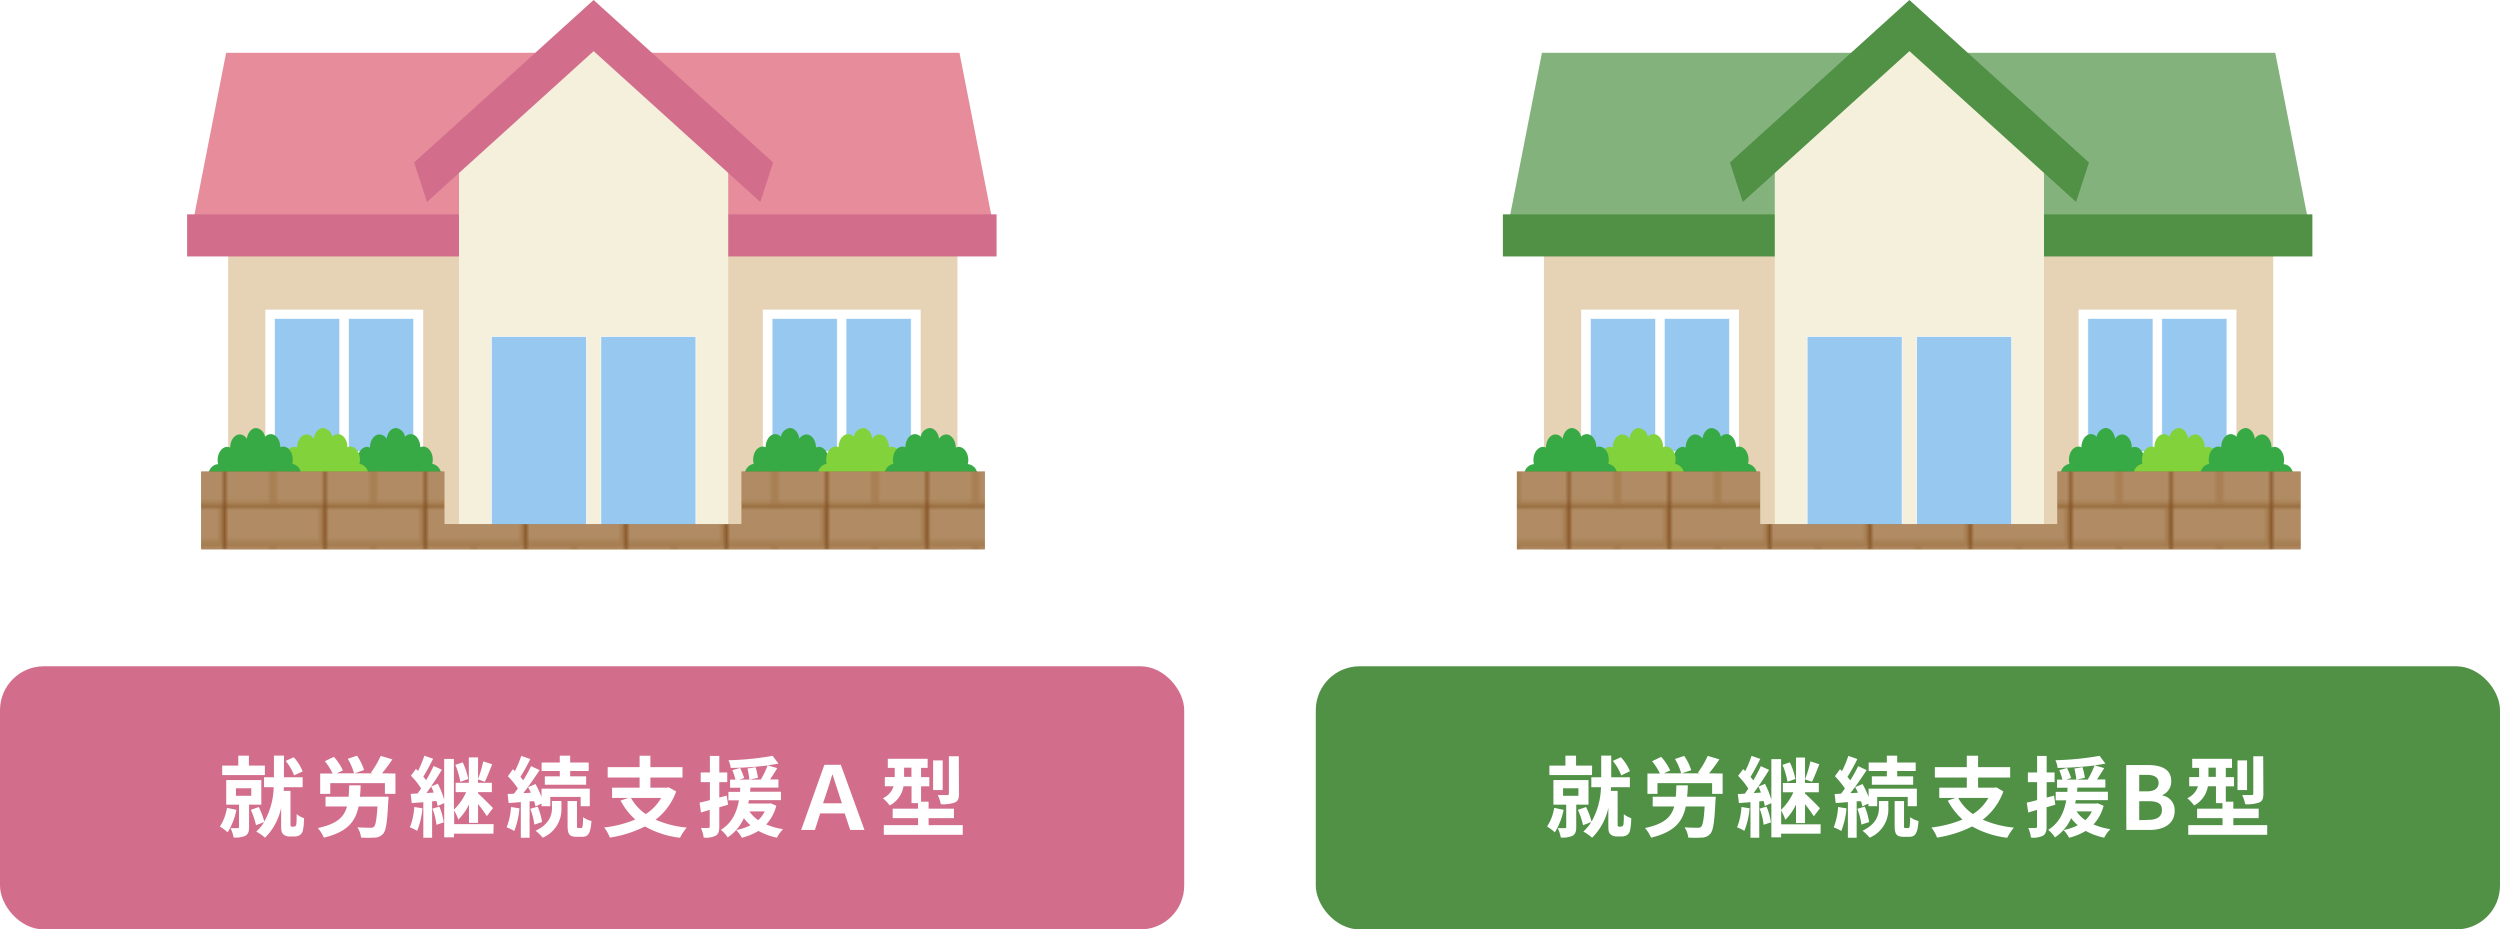 <svg xmlns="http://www.w3.org/2000/svg" xmlns:xlink="http://www.w3.org/1999/xlink" viewBox="0 0 570 211.91"><defs><style>.a{fill:none;}.b{fill:#d9be91;}.c{fill:#f6e4c2;}.d{fill:#e6d2b4;}.e{fill:#e68c9b;}.f{fill:#d26e8c;}.g{fill:#f5f0dc;}.h{fill:#96c8f0;stroke:#fff;stroke-linecap:round;stroke-linejoin:round;stroke-width:0.13px;}.i{fill:#fff;}.j{fill:#37aa46;}.k{fill:#82d23c;}.l{fill:#825023;}.m,.p{opacity:0.4;}.m{fill:url(#a);}.n{fill:#84b27d;}.o{fill:#509146;}.p{fill:url(#b);}</style><pattern id="a" width="25.51" height="19.84" patternTransform="translate(5.89 27.91) scale(0.88)" patternUnits="userSpaceOnUse" viewBox="0 0 25.51 19.84"><rect class="a" width="25.51" height="19.84"/><rect class="b" width="25.51" height="19.84"/><rect class="c" width="24.09" height="8.5"/><rect class="c" y="9.92" width="11.34" height="8.5"/><rect class="c" x="12.76" y="9.92" width="12.76" height="8.5"/></pattern><pattern id="b" width="25.51" height="19.84" patternTransform="translate(14.95 27.91) scale(0.88)" patternUnits="userSpaceOnUse" viewBox="0 0 25.51 19.84"><rect class="a" width="25.51" height="19.84"/><rect class="b" width="25.51" height="19.84"/><rect class="c" width="24.09" height="8.5"/><rect class="c" y="9.92" width="11.34" height="8.5"/><rect class="c" x="12.76" y="9.92" width="12.76" height="8.5"/></pattern></defs><rect class="d" x="52.02" y="27.66" width="166.28" height="97.58"/><polygon class="e" points="227.09 54.51 43.24 54.51 51.56 12.04 218.76 12.04 227.09 54.51"/><rect class="f" x="42.66" y="48.87" width="184.56" height="9.6"/><polygon class="g" points="166.03 29.02 135.2 2.46 104.65 28.84 104.65 125.25 166.03 125.25 166.03 29.02"/><path class="f" d="M94.42,37.05l2.93,9,38-34.39,38,34.39,2.93-9L135.34,0Z"/><rect class="h" x="112.03" y="76.76" width="21.65" height="43.82"/><rect class="h" x="137.01" y="76.76" width="21.65" height="43.82"/><rect class="i" x="173.92" y="70.6" width="35.99" height="34.39"/><rect class="h" x="176.04" y="72.63" width="14.84" height="30.27"/><rect class="h" x="192.9" y="72.63" width="14.84" height="30.27"/><rect class="i" x="60.5" y="70.6" width="35.99" height="34.39"/><rect class="h" x="62.62" y="72.63" width="14.84" height="30.27"/><rect class="h" x="79.48" y="72.63" width="14.84" height="30.27"/><path class="j" d="M188.88,105.83h-.1a4,4,0,0,0,.12-.94c0-1.65-1-3-2.18-3a1.57,1.57,0,0,0-.67.16v0c0-1.65-1-3-2.18-3a2,2,0,0,0-1.62,1c-.19-1.4-1.07-2.46-2.14-2.46a2.37,2.37,0,0,0-2.06,2,1.8,1.8,0,0,0-1.31-.61c-1.19,0-2.17,1.33-2.17,3v0a1.57,1.57,0,0,0-.67-.16c-1.2,0-2.18,1.33-2.18,3a4,4,0,0,0,.12.94,2.44,2.44,0,0,0-2,2.11H191A2.38,2.38,0,0,0,188.88,105.83Z"/><path class="k" d="M205.52,105.83h-.09a4,4,0,0,0,.12-.94c0-1.65-1-3-2.18-3a1.58,1.58,0,0,0-.68.16v0c0-1.65-1-3-2.17-3a1.94,1.94,0,0,0-1.63,1c-.18-1.4-1.06-2.46-2.14-2.46a2.37,2.37,0,0,0-2.06,2,1.8,1.8,0,0,0-1.3-.61c-1.21,0-2.18,1.33-2.18,3v0a1.54,1.54,0,0,0-.67-.16c-1.2,0-2.17,1.33-2.17,3a4,4,0,0,0,.11.94,2.42,2.42,0,0,0-2,2.11H207.6A2.39,2.39,0,0,0,205.52,105.83Z"/><path class="j" d="M220.75,105.83h-.1a4,4,0,0,0,.12-.94c0-1.65-1-3-2.18-3a1.62,1.62,0,0,0-.68.16v0c0-1.65-1-3-2.17-3a2,2,0,0,0-1.63,1c-.18-1.4-1.06-2.46-2.14-2.46a2.35,2.35,0,0,0-2.05,2,1.82,1.82,0,0,0-1.31-.61c-1.2,0-2.18,1.33-2.18,3v0a1.54,1.54,0,0,0-.67-.16c-1.2,0-2.17,1.33-2.17,3a3.56,3.56,0,0,0,.12.94,2.43,2.43,0,0,0-2,2.11h21.09A2.39,2.39,0,0,0,220.75,105.83Z"/><path class="j" d="M81.51,105.83h.1a4,4,0,0,1-.12-.94c0-1.65,1-3,2.18-3a1.57,1.57,0,0,1,.67.16v0c0-1.65,1-3,2.18-3a2,2,0,0,1,1.63,1c.18-1.4,1.06-2.46,2.13-2.46a2.37,2.37,0,0,1,2.06,2,1.8,1.8,0,0,1,1.31-.61c1.19,0,2.17,1.33,2.17,3v0a1.57,1.57,0,0,1,.67-.16c1.2,0,2.18,1.33,2.18,3a4,4,0,0,1-.12.94,2.44,2.44,0,0,1,2,2.11H79.44A2.39,2.39,0,0,1,81.51,105.83Z"/><path class="k" d="M64.87,105.83H65a3.56,3.56,0,0,1-.12-.94c0-1.65,1-3,2.18-3a1.65,1.65,0,0,1,.68.16s0,0,0,0c0-1.65,1-3,2.17-3a1.94,1.94,0,0,1,1.63,1c.19-1.4,1.07-2.46,2.14-2.46a2.37,2.37,0,0,1,2.06,2,1.8,1.8,0,0,1,1.3-.61c1.21,0,2.18,1.33,2.18,3v0a1.54,1.54,0,0,1,.67-.16c1.2,0,2.18,1.33,2.18,3a4,4,0,0,1-.12.94,2.44,2.44,0,0,1,2,2.11H62.79C63.07,106.73,63.88,105.83,64.87,105.83Z"/><path class="j" d="M49.65,105.83h.09a4,4,0,0,1-.12-.94c0-1.65,1-3,2.18-3a1.62,1.62,0,0,1,.68.16v0c0-1.65,1-3,2.17-3a2,2,0,0,1,1.63,1c.18-1.4,1.06-2.46,2.14-2.46a2.35,2.35,0,0,1,2,2,1.83,1.83,0,0,1,1.31-.61c1.2,0,2.18,1.33,2.18,3v0a1.54,1.54,0,0,1,.67-.16c1.2,0,2.17,1.33,2.17,3a3.56,3.56,0,0,1-.12.94,2.43,2.43,0,0,1,2,2.11H47.57A2.39,2.39,0,0,1,49.65,105.83Z"/><polygon class="l" points="169.08 107.51 169.08 119.5 101.31 119.5 101.31 107.51 45.85 107.51 45.85 125.25 224.55 125.25 224.55 107.51 169.08 107.51"/><polygon class="m" points="169.08 107.51 169.08 119.5 101.31 119.5 101.31 107.51 45.85 107.51 45.85 125.25 224.55 125.25 224.55 107.51 169.08 107.51"/><rect class="f" y="151.91" width="270" height="60" rx="10"/><path class="i" d="M53.9,184.65a15.31,15.31,0,0,1-2,5.12,11.89,11.89,0,0,0-1.76-1.32,11.22,11.22,0,0,0,1.62-4.26Zm6.49-7.94H50.66v-2.16h3.67v-2.26h2.42v2.26h3.64Zm-3.6,6.74v5.12c0,1-.18,1.6-.87,2a5.63,5.63,0,0,1-2.66.38,8.38,8.38,0,0,0-.7-2.14c.66,0,1.4,0,1.62,0s.32-.06.32-.28v-5.06H51.58v-5.62h8v5.62Zm-3-2h3.5v-1.72h-3.5Zm13.26,7a.47.47,0,0,0,.34-.12.82.82,0,0,0,.18-.46,21.37,21.37,0,0,0,.06-2.26,5,5,0,0,0,1.7.94,15.78,15.78,0,0,1-.26,2.74,1.73,1.73,0,0,1-.68,1.08,2.14,2.14,0,0,1-1.22.34H66a2,2,0,0,1-1.44-.52c-.36-.36-.46-.74-.46-2v-4A13.56,13.56,0,0,1,60.43,191a10.37,10.37,0,0,0-2-1.4,10.14,10.14,0,0,0,1.8-2.16l-1.86.7a19,19,0,0,0-1.18-3.5L59,184a18,18,0,0,1,1.26,3.32,16.71,16.71,0,0,0,2.14-7.84h-2.2v-2.26h2.26v-4.94h2.28v4.94H69v2.26H64.73l-.06.84h1.56v7.74a.48.48,0,0,0,.08.3.4.4,0,0,0,.32.14Zm0-11.66a11.17,11.17,0,0,0-1.92-3.3l1.84-.84A10.23,10.23,0,0,1,69,175.89Z"/><path class="i" d="M88.58,181.65s0,.66-.06,1c-.22,4.74-.5,6.72-1.18,7.46a2.53,2.53,0,0,1-1.88.86,25.59,25.59,0,0,1-3.14,0,5.18,5.18,0,0,0-.84-2.34c1.18.08,2.42.1,2.94.1a1.16,1.16,0,0,0,.84-.22c.38-.36.62-1.7.8-4.64h-4.3c-.72,3.48-2.58,5.82-7.92,7.12a8.27,8.27,0,0,0-1.38-2.2c4.38-.92,6-2.5,6.66-4.92h-4.9v-2.22h5.26c.08-.8.1-1.66.14-2.6h2.6c0,.92-.08,1.78-.16,2.6Zm1.58-5.28V181h-2.4v-2.44H75.3V181H73v-4.64h2.84a13.11,13.11,0,0,0-1.78-2.8l2.06-1a12.09,12.09,0,0,1,2.06,3.1l-1.42.66H85l-.44-.16a20.33,20.33,0,0,0,2.24-3.82l2.66.8a37.6,37.6,0,0,1-2.36,3.18Zm-9.44,0A12.46,12.46,0,0,0,79.28,173l2.12-.7a12,12,0,0,1,1.6,3.26Z"/><path class="i" d="M96.31,184.29a17.51,17.51,0,0,1-1.2,5.14,10.62,10.62,0,0,0-1.66-.8,14.58,14.58,0,0,0,1-4.64Zm16.19,5.78h-9v.84h-2.22v-7.8l-1.5.66a11.16,11.16,0,0,0-.26-1.14l-1,.08V191h-2v-8.1l-2.64.2L93.63,181l1.58-.08c.26-.36.54-.76.8-1.16a17,17,0,0,0-2.32-2.9l1.14-1.54c.16.14.32.3.48.46a24.74,24.74,0,0,0,1.44-3.48l2,.7c-.72,1.38-1.54,3-2.24,4.08a10.3,10.3,0,0,1,.64.82c.66-1.12,1.26-2.28,1.72-3.26l1.88.86c-.74,1.22-1.6,2.56-2.48,3.82l1.56-.64a20.82,20.82,0,0,1,1.44,3.64v-9.28h2.22v11.56a12.8,12.8,0,0,0,2.8-4h-2.4v-2.12h3v-5.8H109v5.8h3.14v2.12H109v.3c.86.74,2.92,2.82,3.4,3.34l-1.4,1.84a31.31,31.31,0,0,0-2-2.76v4.3h-2.07v-4.2a12.43,12.43,0,0,1-2.44,3.46,11.64,11.64,0,0,0-.94-2.12v3.14h9Zm-13.61-9.36a12.46,12.46,0,0,0-.6-1.38c-.36.52-.7,1-1.06,1.48Zm1.28,3.2a14.28,14.28,0,0,1,1,3.6l-1.66.54a14.78,14.78,0,0,0-.92-3.68Zm4.79-5.66a18.32,18.32,0,0,0-1.15-3.86l1.69-.58a15.46,15.46,0,0,1,1.25,3.8Zm7.26-4c-.56,1.4-1.18,3-1.68,4l-1.58-.56a25.52,25.52,0,0,0,1.22-4.1Z"/><path class="i" d="M118.43,184.31a18.36,18.36,0,0,1-1.18,5.16,10,10,0,0,0-1.74-.84,14.58,14.58,0,0,0,1-4.64Zm2.32-1.62V191h-2v-8.12l-2.78.22-.24-2.06,1.44-.08c.3-.36.6-.76.9-1.18a18.41,18.41,0,0,0-2.28-2.8l1.16-1.6c.14.14.3.28.46.42a24.54,24.54,0,0,0,1.44-3.46l2.06.72a45,45,0,0,1-2.26,4.08,10.06,10.06,0,0,1,.64.78,32.24,32.24,0,0,0,1.8-3.24l1.94.9c-1.1,1.68-2.46,3.66-3.72,5.26l1.74-.1c-.2-.44-.42-.88-.64-1.28l1.68-.7a20.67,20.67,0,0,1,1.38,2.94v-1.88h11v4h-2.08v-2.12h-6.92v2.12h-2v-.6l-1.38.64c-.06-.34-.18-.74-.3-1.18Zm1.84,1.22a14.62,14.62,0,0,1,1,3.52l-1.76.58a15.9,15.9,0,0,0-.92-3.6Zm3.24-1.28H128v1.6a7,7,0,0,1-4.26,6.76,11.06,11.06,0,0,0-1.62-1.58c3.28-1.56,3.74-3.76,3.74-5.22Zm1.8-6.84h-4.14v-1.94h4.14v-1.56H130v1.56h4.22v1.94H130V177h3.64v1.92h-9.42V177h3.42Zm4.9,13c.28,0,.38-.32.42-2.48a5.36,5.36,0,0,0,1.9.88c-.2,2.86-.74,3.6-2.1,3.6h-1.28c-1.7,0-2.06-.64-2.06-2.62v-5.52h2.14v5.52c0,.54,0,.62.3.62Z"/><path class="i" d="M154.17,180.45a14.14,14.14,0,0,1-4.7,6.44,23.18,23.18,0,0,0,7.1,1.8,12.22,12.22,0,0,0-1.52,2.32,21.32,21.32,0,0,1-8-2.58,26.68,26.68,0,0,1-8,2.54,9.06,9.06,0,0,0-1.3-2.3,26.36,26.36,0,0,0,7.1-1.82,15.46,15.46,0,0,1-3.36-4.32l1.76-.6h-3.7v-2.34h6.28v-2.32h-7.28v-2.36h7.28v-2.6h2.46v2.6h7.32v2.36h-7.32v2.32h3.74l.42-.08Zm-10.3,1.48a10.72,10.72,0,0,0,3.36,3.68,10.69,10.69,0,0,0,3.52-3.68Z"/><path class="i" d="M166,183.47c-.66.2-1.32.4-2,.58v4.4c0,1.1-.2,1.7-.79,2.08a5.17,5.17,0,0,1-2.77.44,8.14,8.14,0,0,0-.62-2.2,16.16,16.16,0,0,0,1.66,0c.24,0,.34-.08.34-.34v-3.78l-2,.6L159.5,183c.68-.14,1.48-.34,2.36-.58v-4.1h-2.1v-2.2h2.1v-3.76H164v3.76h1.81v2.2H164v3.52l1.69-.44Zm11,.24a9.91,9.91,0,0,1-2.3,4.26,15.4,15.4,0,0,0,3.84,1.08,7.86,7.86,0,0,0-1.4,1.94,15.25,15.25,0,0,1-4.22-1.54,13.91,13.91,0,0,1-3.78,1.56,7.93,7.93,0,0,0-1.28-1.76,12.26,12.26,0,0,0,3.26-1.1,8.35,8.35,0,0,1-1.52-1.62,10.21,10.21,0,0,1-3.7,4.4,6.66,6.66,0,0,0-1.55-1.72c2.65-1.62,3.67-4.18,4.13-6.74h-2.4v-1.92h2.66c0-.32,0-.64.08-.94h-2.36v-1.86h1.24a21,21,0,0,0-.72-2.16l1.78-.5c.32.74.74,1.7.92,2.3l-1.12.36h2.3a19.72,19.72,0,0,0-.44-2.52l1.86-.32a20.09,20.09,0,0,1,.54,2.42l-1.86.42h2.5a21.65,21.65,0,0,0,1.56-3.22,79,79,0,0,1-8.42.56,5.82,5.82,0,0,0-.51-1.76,65.61,65.61,0,0,0,10.07-1l1.34,1.78c-.76.14-1.58.26-2.48.38l2.2.64c-.54.88-1.12,1.8-1.64,2.58h1.9v1.86h-6.4c0,.32,0,.62-.08.94h7.06v1.92h-7.3c-.06.26-.1.52-.16.78h4.74l.38-.06ZM170.87,185a7.31,7.31,0,0,0,2,2,6.43,6.43,0,0,0,1.48-2Z"/><path class="i" d="M192.59,185.45H187l-1.2,3.78h-3.14l5.3-14.86h3.74l5.4,14.86h-3.26Zm-.62-2.3-.56-1.66c-.5-1.56-1.08-3.3-1.58-4.88h-.08c-.48,1.62-1,3.34-1.54,4.88l-.56,1.66Z"/><path class="i" d="M219.51,188.13v2.2h-18v-2.2h7.82v-1.6h-5.8v-2.16h5.78v-1.26h-1.48v-3.84H206a6.1,6.1,0,0,1-3.14,4.38,10.23,10.23,0,0,0-1.56-1.66,4.42,4.42,0,0,0,2.44-2.72h-2v-2.1H204v-2.1h-1.58V173h9.08v2.08H210v2.1h1.88v2.1H210v3.5h1.72v1.6h5.78v2.16h-5.78v1.6Zm-11.7-11v-2.1h-1.68v2.1Zm7.12,3h-2.18v-6.76h2.18Zm3.72.86c0,1.1-.2,1.66-1,2a8.24,8.24,0,0,1-3.14.38,8.94,8.94,0,0,0-.7-2.1c.9,0,1.86,0,2.16,0s.38-.08.38-.34v-8.5h2.26Z"/><rect class="d" x="352.02" y="27.66" width="166.28" height="97.58"/><polygon class="n" points="527.09 54.51 343.24 54.51 351.56 12.04 518.76 12.04 527.09 54.51"/><rect class="o" x="342.66" y="48.87" width="184.56" height="9.6"/><polygon class="g" points="466.03 29.02 435.2 2.46 404.65 28.84 404.65 125.25 466.03 125.25 466.03 29.02"/><path class="o" d="M394.42,37.05l2.93,9,38-34.39,38,34.39,2.93-9L435.34,0Z"/><rect class="h" x="412.03" y="76.76" width="21.65" height="43.82"/><rect class="h" x="437.01" y="76.76" width="21.65" height="43.82"/><rect class="i" x="473.92" y="70.6" width="35.99" height="34.39"/><rect class="h" x="476.04" y="72.63" width="14.84" height="30.27"/><rect class="h" x="492.9" y="72.63" width="14.84" height="30.27"/><rect class="i" x="360.5" y="70.6" width="35.99" height="34.39"/><rect class="h" x="362.62" y="72.63" width="14.84" height="30.27"/><rect class="h" x="379.48" y="72.63" width="14.84" height="30.27"/><path class="j" d="M488.88,105.83h-.1a4,4,0,0,0,.12-.94c0-1.65-1-3-2.18-3a1.57,1.57,0,0,0-.67.16v0c0-1.65-1-3-2.18-3a2,2,0,0,0-1.62,1c-.19-1.4-1.07-2.46-2.14-2.46a2.37,2.37,0,0,0-2.06,2,1.8,1.8,0,0,0-1.31-.61c-1.19,0-2.17,1.33-2.17,3v0a1.57,1.57,0,0,0-.67-.16c-1.2,0-2.18,1.33-2.18,3a4,4,0,0,0,.12.94,2.44,2.44,0,0,0-2,2.11H491A2.38,2.38,0,0,0,488.88,105.83Z"/><path class="k" d="M505.52,105.83h-.09a4,4,0,0,0,.12-.94c0-1.65-1-3-2.18-3a1.58,1.58,0,0,0-.68.16v0c0-1.65-1-3-2.17-3a1.94,1.94,0,0,0-1.63,1c-.18-1.4-1.06-2.46-2.14-2.46a2.37,2.37,0,0,0-2.06,2,1.8,1.8,0,0,0-1.3-.61c-1.21,0-2.18,1.33-2.18,3v0a1.54,1.54,0,0,0-.67-.16c-1.2,0-2.17,1.33-2.17,3a4,4,0,0,0,.11.94,2.42,2.42,0,0,0-2,2.11H507.6A2.39,2.39,0,0,0,505.52,105.83Z"/><path class="j" d="M520.75,105.83h-.1a4,4,0,0,0,.12-.94c0-1.65-1-3-2.18-3a1.62,1.62,0,0,0-.68.16v0c0-1.65-1-3-2.17-3a2,2,0,0,0-1.63,1c-.18-1.4-1.06-2.46-2.14-2.46a2.35,2.35,0,0,0-2.05,2,1.82,1.82,0,0,0-1.31-.61c-1.2,0-2.18,1.33-2.18,3v0a1.54,1.54,0,0,0-.67-.16c-1.2,0-2.17,1.33-2.17,3a3.56,3.56,0,0,0,.12.94,2.43,2.43,0,0,0-2,2.11h21.09A2.39,2.39,0,0,0,520.75,105.83Z"/><path class="j" d="M381.51,105.83h.1a4,4,0,0,1-.12-.94c0-1.65,1-3,2.18-3a1.57,1.57,0,0,1,.67.16v0c0-1.65,1-3,2.18-3a2,2,0,0,1,1.63,1c.18-1.4,1.06-2.46,2.13-2.46a2.37,2.37,0,0,1,2.06,2,1.8,1.8,0,0,1,1.31-.61c1.19,0,2.17,1.33,2.17,3v0a1.57,1.57,0,0,1,.67-.16c1.2,0,2.18,1.33,2.18,3a4,4,0,0,1-.12.94,2.44,2.44,0,0,1,2,2.11H379.44A2.39,2.39,0,0,1,381.51,105.83Z"/><path class="k" d="M364.87,105.83h.1a3.56,3.56,0,0,1-.12-.94c0-1.65,1-3,2.18-3a1.65,1.65,0,0,1,.68.16s0,0,0,0c0-1.65,1-3,2.17-3a1.94,1.94,0,0,1,1.63,1c.19-1.4,1.07-2.46,2.14-2.46a2.37,2.37,0,0,1,2.06,2,1.8,1.8,0,0,1,1.3-.61c1.21,0,2.18,1.33,2.18,3v0a1.54,1.54,0,0,1,.67-.16c1.2,0,2.18,1.33,2.18,3a4,4,0,0,1-.12.94,2.44,2.44,0,0,1,2,2.11h-21.1C363.07,106.73,363.88,105.83,364.87,105.83Z"/><path class="j" d="M349.65,105.83h.09a4,4,0,0,1-.12-.94c0-1.65,1-3,2.18-3a1.62,1.62,0,0,1,.68.16v0c0-1.65,1-3,2.17-3a2,2,0,0,1,1.63,1c.18-1.4,1.06-2.46,2.14-2.46a2.35,2.35,0,0,1,2.05,2,1.83,1.83,0,0,1,1.31-.61c1.2,0,2.18,1.33,2.18,3v0a1.54,1.54,0,0,1,.67-.16c1.2,0,2.17,1.33,2.17,3a3.56,3.56,0,0,1-.12.94,2.43,2.43,0,0,1,2,2.11H347.57A2.39,2.39,0,0,1,349.65,105.83Z"/><polygon class="l" points="469.08 107.51 469.08 119.5 401.31 119.5 401.31 107.51 345.85 107.51 345.85 125.25 524.55 125.25 524.55 107.51 469.08 107.51"/><polygon class="p" points="469.08 107.51 469.08 119.5 401.31 119.5 401.31 107.51 345.85 107.51 345.85 125.25 524.55 125.25 524.55 107.51 469.08 107.51"/><rect class="o" x="300" y="151.91" width="270" height="60" rx="10"/><path class="i" d="M356.5,184.65a15.31,15.31,0,0,1-2,5.12,11.89,11.89,0,0,0-1.76-1.32,11.22,11.22,0,0,0,1.62-4.26Zm6.48-7.94h-9.72v-2.16h3.66v-2.26h2.42v2.26H363Zm-3.6,6.74v5.12c0,1-.18,1.6-.86,2a5.63,5.63,0,0,1-2.66.38,8.38,8.38,0,0,0-.7-2.14c.66,0,1.4,0,1.62,0s.32-.06.32-.28v-5.06h-2.92v-5.62h8v5.62Zm-3-2h3.5v-1.72h-3.5Zm13.26,7a.47.47,0,0,0,.34-.12.82.82,0,0,0,.18-.46,17,17,0,0,0,.06-2.26,5.13,5.13,0,0,0,1.7.94,14,14,0,0,1-.26,2.74,1.72,1.72,0,0,1-.67,1.08,2.2,2.2,0,0,1-1.23.34h-1.16a2,2,0,0,1-1.44-.52c-.36-.36-.46-.74-.46-2v-4A13.56,13.56,0,0,1,363,191a10.37,10.37,0,0,0-2-1.4,10.14,10.14,0,0,0,1.8-2.16l-1.86.7a19,19,0,0,0-1.18-3.5l1.86-.64a18,18,0,0,1,1.26,3.32,16.71,16.71,0,0,0,2.14-7.84h-2.2v-2.26h2.26v-4.94h2.28v4.94h4.25v2.26h-4.29l-.06.84h1.56v7.74a.48.48,0,0,0,.08.3.4.4,0,0,0,.32.14Zm0-11.66a11.17,11.17,0,0,0-1.92-3.3l1.84-.84a10.28,10.28,0,0,1,2.07,3.18Z"/><path class="i" d="M391.18,181.65s0,.66-.06,1c-.22,4.74-.5,6.72-1.18,7.46a2.53,2.53,0,0,1-1.88.86,25.59,25.59,0,0,1-3.14,0,5.18,5.18,0,0,0-.84-2.34c1.18.08,2.42.1,2.94.1a1.16,1.16,0,0,0,.84-.22c.38-.36.62-1.7.8-4.64h-4.3c-.72,3.48-2.58,5.82-7.92,7.12a8.27,8.27,0,0,0-1.38-2.2c4.38-.92,6-2.5,6.66-4.92h-4.9v-2.22h5.26c.08-.8.1-1.66.14-2.6h2.6c0,.92-.08,1.78-.16,2.6Zm1.58-5.28V181h-2.4v-2.44H377.9V181h-2.28v-4.64h2.84a13.11,13.11,0,0,0-1.78-2.8l2.06-1a12.09,12.09,0,0,1,2.06,3.1l-1.42.66h8.18l-.44-.16a20.33,20.33,0,0,0,2.24-3.82l2.66.8a37.6,37.6,0,0,1-2.36,3.18Zm-9.44,0a12.46,12.46,0,0,0-1.44-3.32l2.12-.7a12,12,0,0,1,1.6,3.26Z"/><path class="i" d="M398.91,184.29a17.51,17.51,0,0,1-1.2,5.14,10.62,10.62,0,0,0-1.66-.8,14.58,14.58,0,0,0,1-4.64Zm16.18,5.78h-9v.84h-2.22v-7.8l-1.5.66a11.16,11.16,0,0,0-.26-1.14l-1,.08V191h-2v-8.1l-2.64.2-.24-2.06,1.58-.08c.26-.36.54-.76.8-1.16a17,17,0,0,0-2.32-2.9l1.14-1.54c.16.14.32.3.48.46a24.74,24.74,0,0,0,1.44-3.48l2,.7c-.72,1.38-1.54,3-2.24,4.08a10.3,10.3,0,0,1,.64.82c.66-1.12,1.26-2.28,1.72-3.26l1.88.86c-.74,1.22-1.6,2.56-2.48,3.82l1.56-.64a20.82,20.82,0,0,1,1.44,3.64v-9.28h2.22v11.56a12.8,12.8,0,0,0,2.8-4h-2.4v-2.12h3v-5.8h2.06v5.8h3.14v2.12h-3.14v.3c.86.74,2.92,2.82,3.4,3.34l-1.4,1.84a31.31,31.31,0,0,0-2-2.76v4.3h-2.06v-4.2a12.64,12.64,0,0,1-2.44,3.46,11.64,11.64,0,0,0-.94-2.12v3.14h9Zm-13.6-9.36a12.46,12.46,0,0,0-.6-1.38c-.36.52-.7,1-1.06,1.48Zm1.28,3.2a14.28,14.28,0,0,1,1,3.6l-1.66.54a14.78,14.78,0,0,0-.92-3.68Zm4.78-5.66a17.69,17.69,0,0,0-1.14-3.86l1.68-.58a15.94,15.94,0,0,1,1.26,3.8Zm7.26-4c-.56,1.4-1.18,3-1.68,4l-1.58-.56a25.52,25.52,0,0,0,1.22-4.1Z"/><path class="i" d="M421,184.31a18.36,18.36,0,0,1-1.18,5.16,10,10,0,0,0-1.74-.84,14.58,14.58,0,0,0,1-4.64Zm2.32-1.62V191h-2v-8.12l-2.78.22-.24-2.06,1.44-.08c.3-.36.6-.76.9-1.18a18.41,18.41,0,0,0-2.28-2.8l1.16-1.6c.14.14.3.28.46.42a24.54,24.54,0,0,0,1.44-3.46l2.06.72a45,45,0,0,1-2.26,4.08,10.06,10.06,0,0,1,.64.78,32.24,32.24,0,0,0,1.8-3.24l1.94.9c-1.1,1.68-2.46,3.66-3.72,5.26l1.74-.1c-.2-.44-.42-.88-.64-1.28l1.68-.7a20.67,20.67,0,0,1,1.38,2.94v-1.88h11v4h-2.08v-2.12H428v2.12h-2v-.6l-1.38.64c-.06-.34-.18-.74-.3-1.18Zm1.84,1.22a14.62,14.62,0,0,1,1,3.52l-1.76.58a15.9,15.9,0,0,0-.92-3.6Zm3.24-1.28h2.14v1.6a7,7,0,0,1-4.26,6.76,11.06,11.06,0,0,0-1.62-1.58c3.28-1.56,3.74-3.76,3.74-5.22Zm1.8-6.84h-4.14v-1.94h4.14v-1.56h2.36v1.56h4.22v1.94h-4.22V177h3.64v1.92h-9.42V177h3.42Zm4.9,13c.28,0,.38-.32.42-2.48a5.36,5.36,0,0,0,1.9.88c-.2,2.86-.74,3.6-2.1,3.6h-1.28c-1.7,0-2.06-.64-2.06-2.62v-5.52h2.14v5.52c0,.54,0,.62.3.62Z"/><path class="i" d="M456.77,180.45a14.14,14.14,0,0,1-4.7,6.44,23.18,23.18,0,0,0,7.1,1.8,12.22,12.22,0,0,0-1.52,2.32,21.32,21.32,0,0,1-8-2.58,26.68,26.68,0,0,1-8,2.54,9.06,9.06,0,0,0-1.3-2.3,26.36,26.36,0,0,0,7.1-1.82,15.46,15.46,0,0,1-3.36-4.32l1.76-.6h-3.7v-2.34h6.28v-2.32h-7.28v-2.36h7.28v-2.6H451v2.6h7.32v2.36H451v2.32h3.74l.42-.08Zm-10.3,1.48a10.72,10.72,0,0,0,3.36,3.68,10.69,10.69,0,0,0,3.52-3.68Z"/><path class="i" d="M468.62,183.47c-.66.2-1.32.4-2,.58v4.4c0,1.1-.2,1.7-.8,2.08a5.11,5.11,0,0,1-2.76.44,8.14,8.14,0,0,0-.62-2.2,16.16,16.16,0,0,0,1.66,0c.24,0,.34-.08.34-.34v-3.78l-2,.6L462.1,183c.68-.14,1.48-.34,2.36-.58v-4.1h-2.1v-2.2h2.1v-3.76h2.18v3.76h1.8v2.2h-1.8v3.52l1.68-.44Zm11,.24a9.91,9.91,0,0,1-2.3,4.26,15.4,15.4,0,0,0,3.84,1.08,7.86,7.86,0,0,0-1.4,1.94,15.25,15.25,0,0,1-4.22-1.54,13.91,13.91,0,0,1-3.78,1.56,7.93,7.93,0,0,0-1.28-1.76,12.26,12.26,0,0,0,3.26-1.1,8.35,8.35,0,0,1-1.52-1.62,10.21,10.21,0,0,1-3.7,4.4,6.62,6.62,0,0,0-1.54-1.72c2.64-1.62,3.66-4.18,4.12-6.74h-2.4v-1.92h2.66c0-.32,0-.64.08-.94H469v-1.86h1.24a21,21,0,0,0-.72-2.16l1.78-.5c.32.74.74,1.7.92,2.3l-1.12.36h2.3a19.72,19.72,0,0,0-.44-2.52l1.86-.32a20.09,20.09,0,0,1,.54,2.42l-1.86.42H476a21.65,21.65,0,0,0,1.56-3.22,79,79,0,0,1-8.42.56,6.1,6.1,0,0,0-.5-1.76,65.6,65.6,0,0,0,10.06-1l1.34,1.78c-.76.14-1.58.26-2.48.38l2.2.64c-.54.88-1.12,1.8-1.64,2.58h1.9v1.86h-6.4c0,.32,0,.62-.08.94h7.06v1.92h-7.3c-.06.26-.1.52-.16.78h4.74l.38-.06ZM473.46,185a7.31,7.31,0,0,0,2,2,6.43,6.43,0,0,0,1.48-2Z"/><path class="i" d="M484.78,174.43h4.9c3,0,5.36.88,5.36,3.64a3.36,3.36,0,0,1-2,3.2v.1a3.37,3.37,0,0,1,2.78,3.5c0,3-2.48,4.36-5.74,4.36h-5.28Zm4.68,6c1.88,0,2.7-.76,2.7-1.94s-.88-1.82-2.66-1.82h-1.76v3.76Zm.34,6.5c2,0,3.12-.72,3.12-2.26s-1.08-2-3.12-2h-2.06V187Z"/><path class="i" d="M516.92,188.13v2.2h-18v-2.2h7.82v-1.6h-5.8v-2.16h5.78v-1.26h-1.48v-3.84h-1.84a6.1,6.1,0,0,1-3.14,4.38,10.23,10.23,0,0,0-1.56-1.66,4.42,4.42,0,0,0,2.44-2.72h-2v-2.1h2.26v-2.1h-1.58V173h9.08v2.08h-1.42v2.1h1.88v2.1h-1.88v3.5h1.72v1.6h5.78v2.16h-5.78v1.6Zm-11.71-11v-2.1h-1.68v2.1Zm7.12,3h-2.18v-6.76h2.18Zm3.72.86c0,1.1-.2,1.66-1,2a8.24,8.24,0,0,1-3.14.38,8.94,8.94,0,0,0-.7-2.1c.9,0,1.86,0,2.16,0s.38-.08.38-.34v-8.5h2.26Z"/></svg>